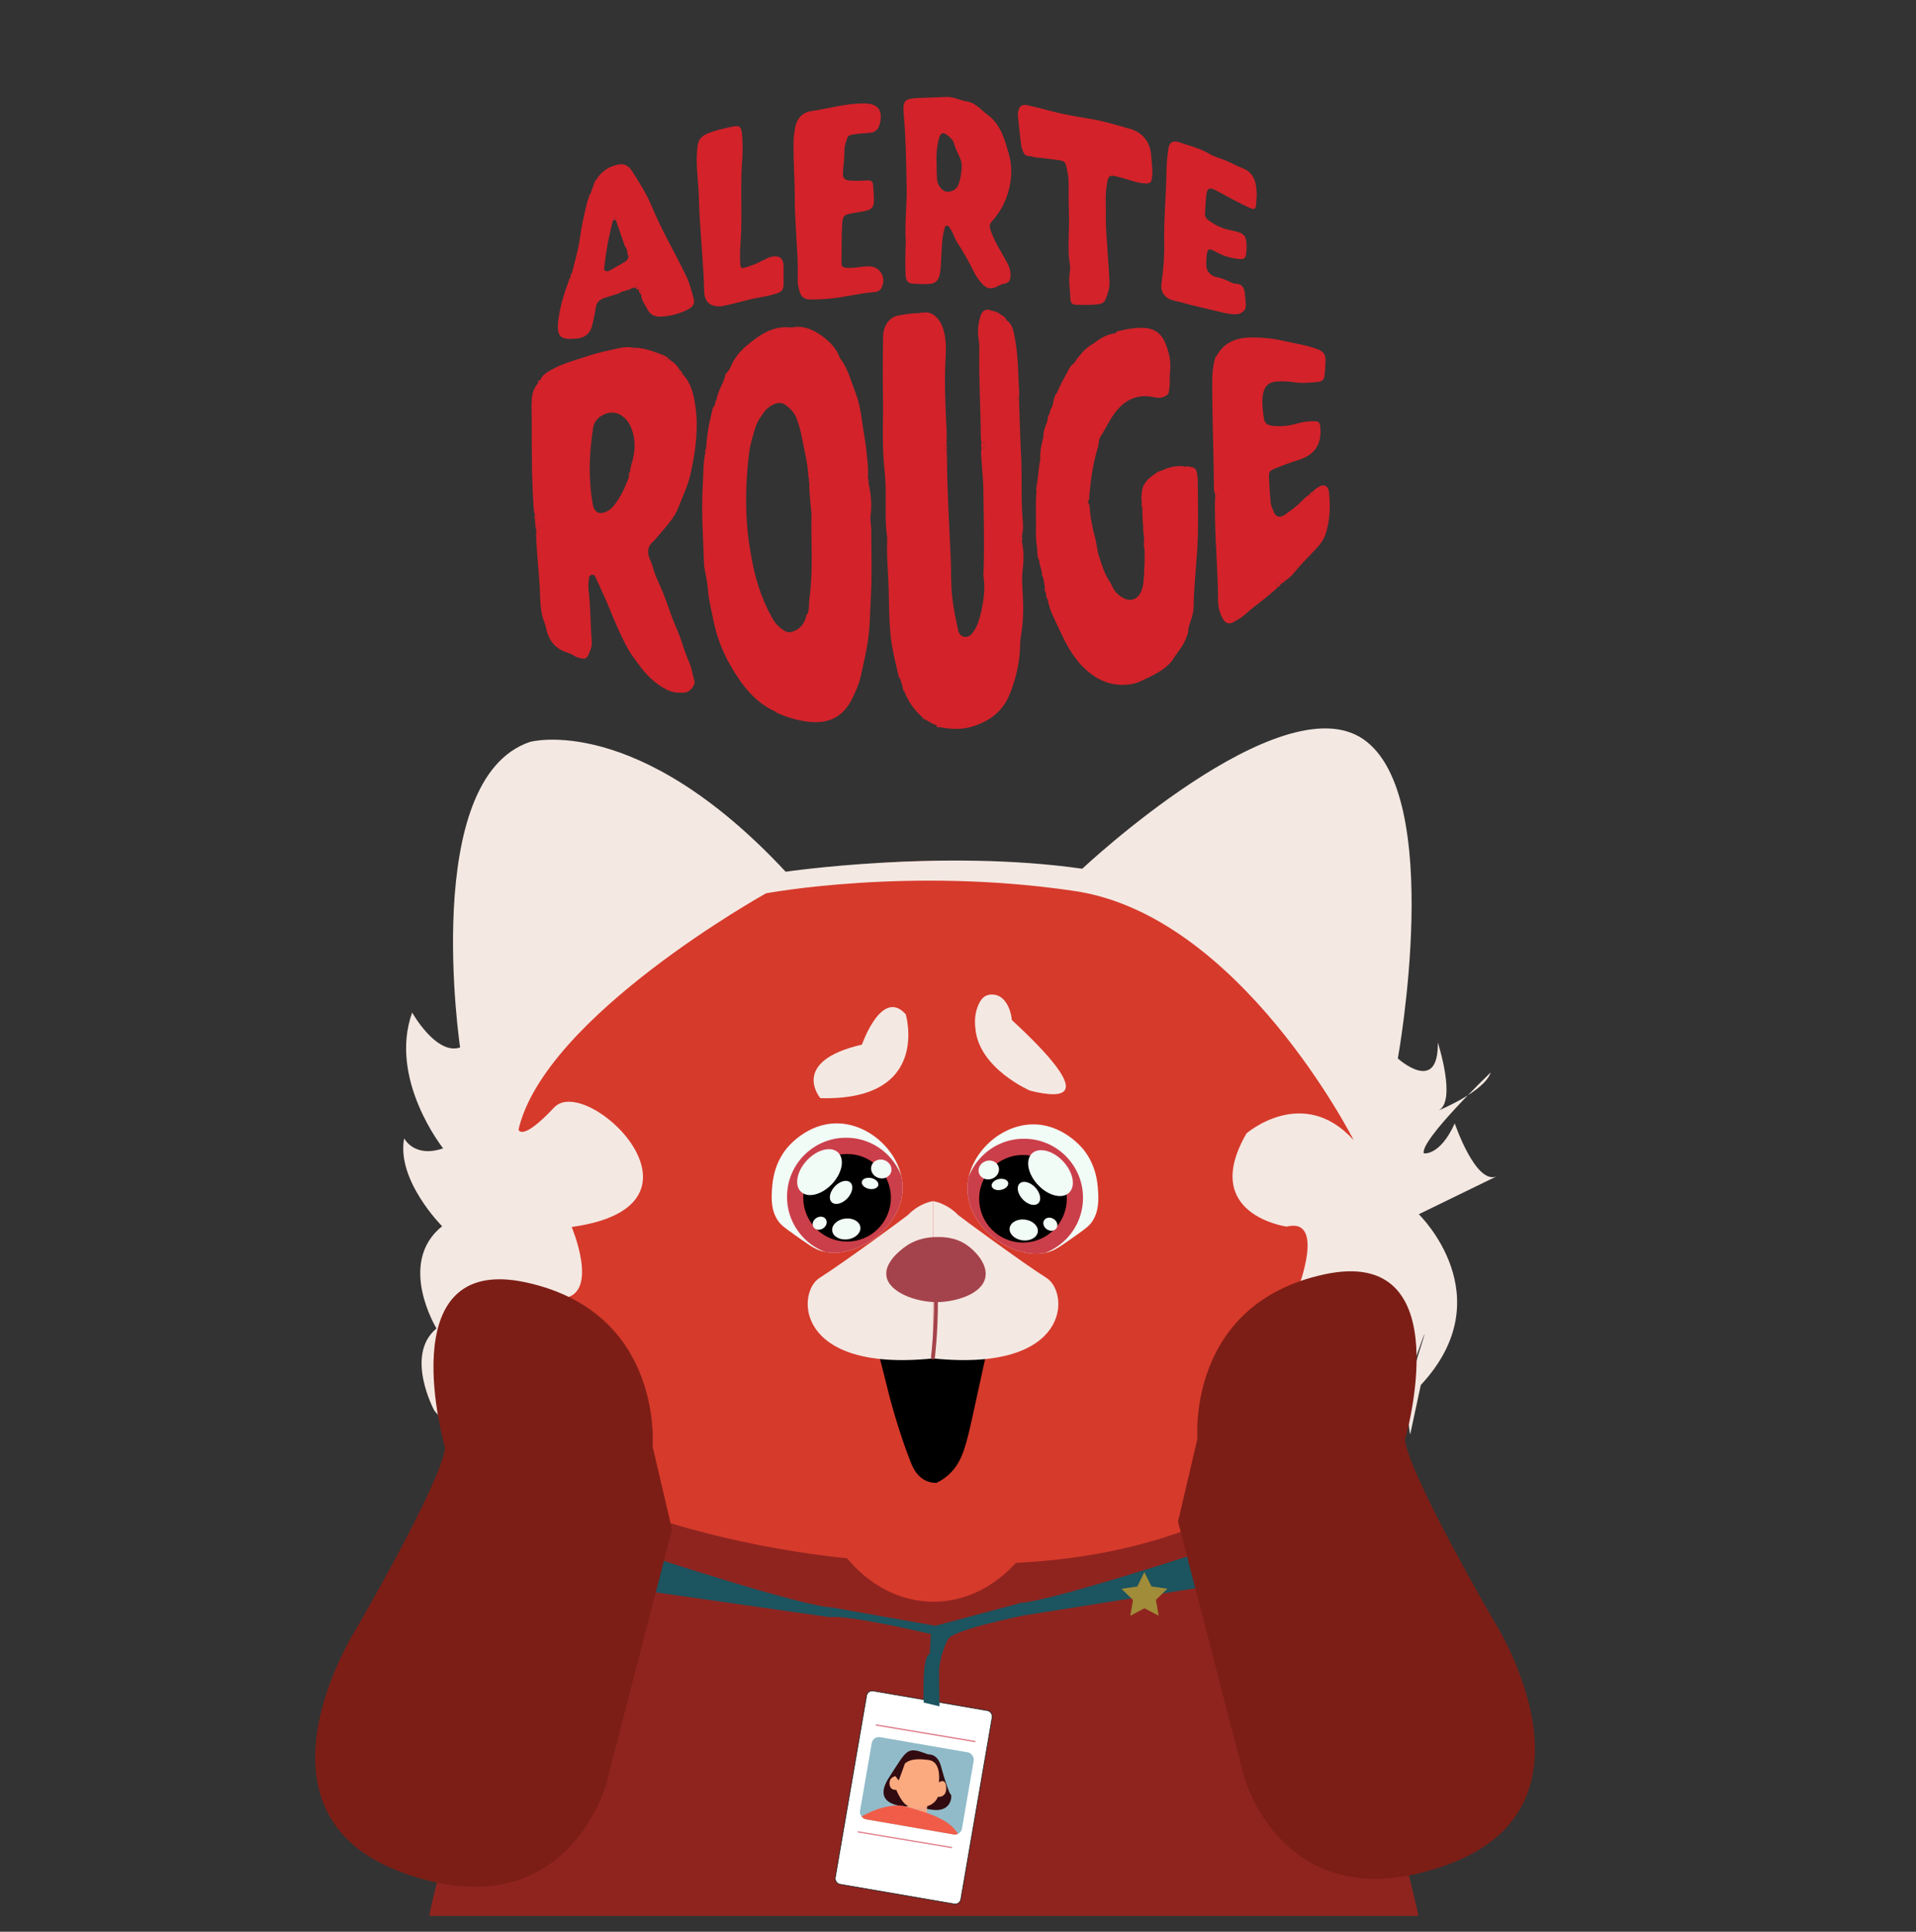 <?xml version="1.0" encoding="UTF-8"?>
<svg id="Calque_1" data-name="Calque 1" xmlns="http://www.w3.org/2000/svg" xmlns:xlink="http://www.w3.org/1999/xlink" viewBox="0 0 2000 2016.537">
  <rect x="0" y="0" width="2000" height="2016.537" fill="#333333" stroke="none"/>
  <defs>
    <style>
      .cls-1 {
        stroke-width: 1.29px;
      }

      .cls-1, .cls-2, .cls-3, .cls-4 {
        fill: none;
      }

      .cls-1, .cls-2, .cls-4 {
        stroke-linecap: round;
        stroke-linejoin: round;
      }

      .cls-1, .cls-4 {
        stroke: #e07d8b;
      }

      .cls-5 {
        fill: #f15c48;
      }

      .cls-6 {
        fill: #cb3f4a;
      }

      .cls-7 {
        fill: #1c545f;
      }

      .cls-8 {
        fill: #fff;
        stroke: #1d1d1b;
        stroke-miterlimit: 10;
        stroke-width: .706px;
      }

      .cls-9 {
        fill: #f2fcf6;
      }

      .cls-10 {
        clip-path: url(#clippath-2);
      }

      .cls-11 {
        fill: #d3222a;
      }

      .cls-12 {
        fill: #8f241f;
      }

      .cls-13 {
        fill: #320b10;
      }

      .cls-14 {
        fill: #a4434b;
      }

      .cls-15 {
        fill: #91bbc9;
      }

      .cls-16 {
        fill: #f4a784;
      }

      .cls-17 {
        clip-path: url(#clippath-1);
      }

      .cls-18 {
        fill: #7c1e16;
      }

      .cls-19 {
        fill: #f4e8e2;
      }

      .cls-2 {
        stroke: #a4434b;
        stroke-width: 4.083px;
      }

      .cls-20 {
        clip-path: url(#clippath);
      }

      .cls-21 {
        fill: #d63a2b;
      }

      .cls-22 {
        clip-path: url(#clippath-3);
      }

      .cls-4 {
        stroke-width: 1.361px;
      }

      .cls-23 {
        fill: #fbaa7f;
      }

      .cls-24 {
        fill: #a18c39;
      }
    </style>
    <clipPath id="clippath">
      <rect class="cls-3" width="2000" height="2000"/>
    </clipPath>
    <clipPath id="clippath-1">
      <path class="cls-3" d="m1146.125,1241.875c.623,9.039,1.568,22.768-6.776,34.27-2.942,4.056-7.301,7.19-15.897,13.291-13.465,9.557-20.198,14.336-26.321,16.679-20.554,7.866-45.955-2.433-61.243-15.115-3.948-3.275-25.638-21.269-26.061-49.125-.529-34.794,32.384-67.703,68.149-68.149,31.101-.388,51.133,23.936,53.034,26.322,13.124,16.463,14.587,34.16,15.115,41.828Z"/>
    </clipPath>
    <clipPath id="clippath-2">
      <path class="cls-3" d="m805.89,1240.833c-.623,9.039-1.568,22.768,6.776,34.27,2.942,4.056,7.301,7.19,15.897,13.291,13.465,9.557,20.198,14.336,26.321,16.679,20.554,7.866,45.955-2.433,61.243-15.115,3.948-3.275,25.638-21.269,26.061-49.125.529-34.794-32.384-67.703-68.149-68.149-31.101-.388-51.133,23.936-53.034,26.322-13.124,16.463-14.587,34.16-15.115,41.828Z"/>
    </clipPath>
    <clipPath id="clippath-3">
      <rect class="cls-3" x="903.04" y="1820.716" width="108.007" height="86.983" rx="7.527" ry="7.527" transform="translate(331.498 -135.766) rotate(9.806)"/>
    </clipPath>
  </defs>
  <g class="cls-20">
    <path class="cls-12" d="m584.511,1584.968s-143.857,388.83-137.602,431.57l1035.142-10.424s-89.65-412.806-172.002-415.933-725.537-5.212-725.537-5.212Z"/>
    <path class="cls-21" d="m1301.887,1491.191c18.591,14.851,37.182,29.702,55.772,44.553-13.884,9.434-34.371,22.438-60.319,35.617-127.209,64.612-246.511,62.773-337.213,60.319-144.454-3.908-265.956-38.7-355.596-74.681,2.653-30.649,5.307-61.297,7.96-91.946-9.2-7.887-17.924-16.073-26.13-24.545-54.2-55.936-86.026-124.133-86.026-197.72,0-189.99,212.119-344.004,473.785-344.004s473.792,154.013,473.792,344.004c0,97.642-56.031,185.785-146.024,248.403Z"/>
    <ellipse class="cls-21" cx="974.383" cy="1511.997" rx="129.262" ry="160.014"/>
    <path d="m917.309,1413.747h112.062c-1.624,7.463-6.265,28.778-13.552,61.893-7.052,32.051-10.82,48.334-22.673,60.916-5.72,6.072-11.524,9.464-15.637,11.401-3.539.05-9.534-.513-15.376-4.886-6.87-5.143-10.028-12.937-11.727-17.265-13.819-35.204-22.933-71.992-22.933-71.992-4.255-17.414-7.889-31.424-10.164-40.068Z"/>
    <path class="cls-19" d="m947.721,1268.327c-1.361,1.403-68.019,50.428-92.256,65.674s-25.8,98.901,118.447,84.047v-164.184s-13.682,1.564-26.191,14.464Z"/>
    <path class="cls-19" d="m1000.103,1268.327c1.361,1.403,68.019,50.428,92.256,65.674,24.237,15.246,25.8,98.901-118.447,84.047v-164.184s13.682,1.564,26.191,14.464Z"/>
    <rect class="cls-8" x="887.272" y="1773.925" width="133.018" height="204.839" rx="5.95" ry="5.95" transform="translate(332.16 -134.614) rotate(9.768)"/>
    <path class="cls-14" d="m1028.59,1333.219c-3.355,18.305-32.221,25.84-50.037,26.061-21.801.27-51.18-10.111-53.338-27.625-1.749-14.196,15.152-26.871,18.938-29.71,13.847-10.384,28.742-10.598,34.4-10.598,6.066-.001,18.82-.002,30.926,8.513,8.301,5.84,21.659,19.456,19.111,33.358Z"/>
    <path class="cls-2" d="m976.989,1354.068c.074,9.14-.078,18.708-.521,28.667-.535,12.019-1.443,23.446-2.606,34.227"/>
    <g class="cls-17">
      <path class="cls-9" d="m1146.125,1241.875c.623,9.039,1.568,22.768-6.776,34.27-2.942,4.056-7.301,7.19-15.897,13.291-13.465,9.557-20.198,14.336-26.321,16.679-20.554,7.866-45.955-2.433-61.243-15.115-3.948-3.275-25.638-21.269-26.061-49.125-.529-34.794,32.384-67.703,68.149-68.149,31.101-.388,51.133,23.936,53.034,26.322,13.124,16.463,14.587,34.16,15.115,41.828Z"/>
      <circle class="cls-6" cx="1068.854" cy="1250.345" r="61.634"/>
      <circle cx="1067.811" cy="1251.387" r="45.737"/>
      <g>
        <ellipse class="cls-9" cx="1096.567" cy="1224.6" rx="17.981" ry="28.198" transform="translate(-541.059 1082.172) rotate(-43.187)"/>
        <ellipse class="cls-9" cx="1074.062" cy="1245.771" rx="9.032" ry="14.164" transform="translate(-561.644 1072.505) rotate(-43.187)"/>
        <ellipse class="cls-9" cx="1096.394" cy="1277.935" rx="6.456" ry="7.673" transform="translate(-570.801 1513.859) rotate(-57.427)"/>
        <ellipse class="cls-9" cx="1068.613" cy="1283.956" rx="10.913" ry="14.818" transform="translate(-343.235 2176.796) rotate(-82.539)"/>
        <ellipse class="cls-9" cx="1032.107" cy="1221.332" rx="10.78" ry="9.756" transform="translate(-337.604 396.233) rotate(-18.736)"/>
        <ellipse class="cls-9" cx="1043.797" cy="1236.444" rx="8.768" ry="5.762" transform="translate(-229.124 237.455) rotate(-11.704)"/>
      </g>
    </g>
    <g class="cls-10">
      <path class="cls-9" d="m805.89,1240.833c-.623,9.039-1.568,22.768,6.776,34.27,2.942,4.056,7.301,7.19,15.897,13.291,13.465,9.557,20.198,14.336,26.321,16.679,20.554,7.866,45.955-2.433,61.243-15.115,3.948-3.275,25.638-21.269,26.061-49.125.529-34.794-32.384-67.703-68.149-68.149-31.101-.388-51.133,23.936-53.034,26.322-13.124,16.463-14.587,34.16-15.115,41.828Z"/>
      <circle class="cls-6" cx="883.161" cy="1249.302" r="61.634"/>
      <circle cx="884.203" cy="1250.345" r="45.737"/>
      <g>
        <ellipse class="cls-9" cx="855.448" cy="1223.557" rx="28.198" ry="17.981" transform="translate(-622.132 1009.917) rotate(-46.813)"/>
        <ellipse class="cls-9" cx="877.953" cy="1244.728" rx="14.164" ry="9.032" transform="translate(-630.465 1033.007) rotate(-46.813)"/>
        <ellipse class="cls-9" cx="855.621" cy="1276.892" rx="7.673" ry="6.456" transform="translate(-552.864 661.497) rotate(-32.573)"/>
        <ellipse class="cls-9" cx="883.401" cy="1282.914" rx="14.818" ry="10.913" transform="translate(-159.111 125.575) rotate(-7.461)"/>
        <ellipse class="cls-9" cx="919.907" cy="1220.29" rx="9.756" ry="10.78" transform="translate(-531.196 1699.491) rotate(-71.264)"/>
        <ellipse class="cls-9" cx="908.217" cy="1235.402" rx="5.762" ry="8.768" transform="translate(-485.74 1874.119) rotate(-78.296)"/>
      </g>
    </g>
    <path class="cls-19" d="m461.503,1280.054s-47.952-47.952-39.613-91.735c0,0,10.424,20.849,40.655,10.424,0,0-57.334-71.928-32.316-141.772,0,0,25.019,44.825,50.037,36.485,0,0-41.698-280.416,72.971-318.986,0,0,111.541-31.273,266.864,135.517,0,0,163.663-23.976,309.604-3.127,0,0,206.403-193.894,292.925-135.517,86.522,58.377,36.485,333.58,36.485,333.58,0,0,42.74,38.57,41.698-16.679,0,0,19.806,60.461,1.042,70.886,0,0,47.952-19.806,54.207-39.613,0,0-74.013,70.886-69.843,84.438,0,0,16.679,3.127,32.316-31.273,0,0,21.891,64.631,43.782,55.249l-81.31,39.613s88.607,85.48,2.085,178.257l-11.076,51.601s-7.818-32.055,8.209-82.483c16.027-50.428-1.564.391-1.564.391l-124.311-68.41s30.1-76.619-11.337-66.455c0,0-91.083-12.509-41.828-97.338,0,0,59.028-51.21,111.802,7.036,0,0-118.447-234.158-290.84-259.958-172.393-25.8-322.504,2.345-322.504,2.345,0,0-231.03,128.22-258.394,246.667,0,0,3.127,13.291,37.137-23.064,34.01-36.355,179.43,102.42,18.373,124.702,0,0,28.928,68.41-7.818,74.274l-99.683,160.275-35.964-43.001s-31.273-57.855,2.345-85.61c0,0-41.828-68.41,5.864-106.72Z"/>
    <path class="cls-19" d="m945.455,1058.797s26.973,90.692-89.129,87.565c0,0-32.837-38.31,43.392-55.901,0,0,20.718-59.81,45.737-31.664Z"/>
    <path class="cls-19" d="m1056.214,1064.791c42.681,39.438,61.122,63.819,55.329,73.147-3.46,5.57-15.561,5.772-36.304.606,0,0-53.555-23.064-57.074-64.892-.778-6.146-1.018-15.837,3.388-25.279,2.732-5.854,5.444-7.743,7.036-8.6,4.947-2.663,10.164-1.331,11.293-1.042,8.478,2.165,14.975,12.61,16.332,26.061Z"/>
    <g>
      <path class="cls-7" d="m1069.375,1686.215s-70.756,14.073-79.356,24.237c0,0-9.773,16.418-9.773,36.746l.391,34.01-16.418-3.909s-2.345-48.864,6.255-50.819l1.173-20.718s-86.001-20.328-105.547-17.591l2.345-10.164,107.892,19.155,89.129-23.846,3.909,12.9Z"/>
      <path class="cls-7" d="m866.099,1688.169l-208.097-29.709,16.679-34.922s163.402,53.686,193.763,54.467"/>
      <path class="cls-7" d="m1069.375,1686.215c68.367-10.815,136.733-21.631,205.1-32.446l-16.679-34.922s-163.402,53.686-193.763,54.467c1.781,4.3,3.562,8.6,5.343,12.9Z"/>
    </g>
    <path class="cls-18" d="m1466.553,1503.136s59.419-204.057-84.438-172.784c-143.857,31.273-132.129,171.221-132.129,171.221l-20.328,86.783,68.801,265.822s41.437,154.802,212.657,92.256c171.221-62.546,48.473-254.094,48.473-254.094,0,0-88.347-151.675-93.038-189.203Z"/>
    <path class="cls-18" d="m464.63,1511.476s-59.419-204.057,84.438-172.784,132.129,171.221,132.129,171.221l20.328,86.783-68.801,265.822s-41.437,154.802-212.657,92.256c-171.221-62.546-48.473-254.094-48.473-254.094,0,0,88.347-151.675,93.038-189.203Z"/>
    <g class="cls-22">
      <rect class="cls-15" x="903.04" y="1820.716" width="108.007" height="86.983" rx="7.527" ry="7.527" transform="translate(331.498 -135.766) rotate(9.806)"/>
      <path class="cls-13" d="m946.411,1885.624c-.347.087-38.136.434-18.503-29.97,19.633-30.404,18.59-32.75,40.916-24.237,0,0,9.816-1.303,13.378,12.249s8.861,29.275,10.251,29.536,1.737,19.198-19.98,15.897-26.061-3.475-26.061-3.475Z"/>
      <polygon class="cls-16" points="947.279 1885.06 946.324 1888.752 967.39 1894.659 967.824 1884.061 947.279 1885.06"/>
      <path class="cls-5" d="m898.241,1896.874s26.973-16.94,48.473-10.685c21.5,6.255,43.001,12.118,52.773,27.364l.391,3.258-103.332-16.288,1.694-3.649Z"/>
      <path class="cls-23" d="m944.543,1841.017s-6.124,17.461-6.515,17.461-3.127-4.3-3.127-4.3c0,0-6.776.652-6.385,7.949s7.036,6.255,7.036,6.255c0,0,6.255,15.506,13.03,17.07,6.776,1.564,24.628,4.039,30.491-9.773,0,0,8.991,1.26,8.6-9.599s-7.645-5.473-7.645-5.473c0,0,3.127-21.283-10.338-23.281s-20.675-.434-25.149,3.692Z"/>
    </g>
    <line class="cls-4" x1="914.703" y1="1800.753" x2="1017.644" y2="1817.953"/>
    <line class="cls-1" x1="895.751" y1="1912.305" x2="993.338" y2="1928.61"/>
    <polygon class="cls-24" points="1209.453 1686.605 1194.633 1678.866 1179.856 1686.687 1182.636 1670.201 1170.632 1658.564 1187.171 1656.114 1194.528 1641.101 1201.969 1656.073 1218.521 1658.432 1206.581 1670.135 1209.453 1686.605"/>
    <g>
      <path class="cls-11" d="m909.439,553.297c0-5.161-1.32-10.276-.66-15.46,1.532-11.643.141-23.073-2.263-34.456-1.367-1.178-1.32-2.569-.566-4.054.071-.943.118-1.862.165-2.804.306-8.414-.801-16.757-1.626-25.123-1.108-10.865-3.347-21.635-4.737-32.406-1.367-10.558-3.488-20.881-7.282-30.497-4.549-11.572-7.518-24.063-15.366-34.244-.872-1.131-1.249-2.663-1.862-4.007-4.124-9.074-11.619-15.814-19.255-20.952-7.919-5.326-17.581-9.663-28.234-7.612-1.438.283-2.97.071-4.431-.024-17.77-1.155-31.157,8.461-43.624,18.901-7.259,6.057-13.551,13.646-17.157,22.884-.872,2.215-2.687,4.077-4.077,6.128-.401.448-.778.896-1.178,1.367-1.815,9.286-8.249,16.992-9.262,26.561-.353.518-.731,1.037-1.084,1.555-.118,2.121-.966,4.007-1.862,5.892-.377.495-.754.99-1.131,1.508-.613,2.616-1.155,5.279-1.815,7.895-2.805,11.124-4.454,22.436-5.091,33.891.613,1.508.683,2.922-.707,4.077-2.545,11.383-2.027,23.049-2.734,34.574-1.673,27.574.471,55.125,1.343,82.676.047,1.956.542,3.912.872,5.845,1.037,6.316,2.616,12.585,3.04,18.925.731,11.1,3.606,21.777,5.704,32.547,3.299,17.039,9.451,33.207,18.194,48.29,11.666,20.08,25.265,38.321,47.466,48.031.518.401,1.037.801,1.555,1.202,9.192,4.313,18.854,7.047,28.894,8.602,22.012,3.37,38.463-2.805,48.833-23.591,4.006-8.06,7.518-16.403,9.427-25.288,2.286-10.464,4.666-20.928,6.458-31.487,2.757-16.026,2.687-32.335,3.606-48.503,1.367-23.544.424-47.23.448-70.845Zm-64.458,70.916c-.778,5.586.024,11.36-2.074,16.78-.377.518-.754,1.013-1.131,1.508-1.98,8.532-6.646,14.612-15.366,17.157-2.498.731-4.407.495-6.835-.825-5.868-3.229-10.134-7.707-13.363-13.434-11.619-20.598-18.406-42.799-22.272-65.966-1.296-7.73-2.592-15.484-3.394-23.261-2.734-27.315-2.05-54.583,1.202-81.851,1.155-9.875,3.959-19.231,6.929-28.517,2.239-7.023,6.882-13.009,11.454-18.831.141-1.461-.919-3.394,1.273-4.101,1.108-.354,1.414.872,1.862,1.626,1.508-.825,2.97-1.72,4.525-2.451,4.619-2.215,9.074-1.838,13.127,1.343,4.525,3.512,8.39,7.73,10.441,13.08,2.05,5.374,3.865,10.935,4.926,16.568,2.805,14.824,6.835,29.46,7.565,44.637.047.966.448,1.909.707,2.852,1.367.825,1.532,1.768.189,2.805-.189,9.38,1.06,18.666,1.791,27.975.118,1.485.566,2.946.519,4.407-.731,29.483,2.003,59.061-2.074,88.497Z"/>
      <path class="cls-11" d="m1067.296,614.832c1.06,16.238,1.32,32.382-1.532,48.526-1.226,7-.778,14.188-1.579,21.305-1.579,14.094-5.044,27.457-10.488,40.631-7.212,17.417-20.221,27.056-37.379,32.712-11.784,3.865-23.591,3.441-35.517,1.013-.354-2.239-1.885-2.545-3.771-2.286-4.737-.966-8.202-4.431-12.538-6.222-.424-.471-.872-.919-1.32-1.39-8.72-7.801-15.413-17.016-19.467-28.046-.377-.518-.754-1.037-1.108-1.532-.495-4.124-1.98-7.942-3.347-11.807-.377-.495-.754-1.014-1.131-1.532-3.087-13.386-6.576-26.608-8.178-40.395-2.522-21.588-1.626-43.247-2.899-64.859-.731-12.279-1.508-24.534-.966-36.837.872-.118,2.003-.212,2.145-1.178.283-1.556-1.131-1.579-2.192-1.791-2.64-18.336-.99-36.837-1.697-55.267-.212-5.656-.566-11.289-1.178-16.898-2.734-25.029-1.013-50.152-1.461-75.252-.377-20.645-.165-41.314.071-61.96.118-11.666,6.575-20.905,16.238-22.436,6.953-1.108,13.952-2.71,21.093-2.31,1.32-.141,3.04,2.663,3.912-.542,9.498-2.38,17.77,5.868,21.022,15.319,3.606,10.488,3.606,20.928,2.993,31.722-1.391,24.84-.236,49.657,1.013,74.498.283,5.633.047,11.289.024,16.945-1.178.212-2.404.401-2.569,1.909-.212,1.909,1.131,2.31,2.64,2.522.118,3.7.354,7.377.377,11.053.236,34.48,2.498,68.865,3.912,103.274.542,13.033.071,26.066,1.461,39.075,1.273,11.996,3.747,23.709,6.34,35.422.66,3.04,2.545,5.892,6.104,6.481,3.37.566,6.057-.448,8.367-3.347,4.714-5.892,7.117-12.915,8.814-19.891,3.158-12.844,5.067-25.972,3.182-39.311-.283-2.168-.024-4.431.047-6.646.848-28.541.118-57.081-.306-85.622-.165-10.299-1.343-20.598-2.027-30.921-.236-3.677-.636-7.353.165-11.03,1.673-.354,3.252-1.061,3.182-3.04-.047-1.933-1.626-2.592-3.347-2.899-.212-2.192-.613-4.384-.613-6.575-.189-30.685-2.168-61.347-1.555-92.056.071-3.677-.33-7.306-.896-10.959-1.178-7.895-.071-15.696,2.404-23.238,1.367-4.266,5.138-6.882,9.05-5.586,4.007,1.32,8.602,1.65,11.855,4.902.471,5.774.566,5.868,6.481,6.033,6.269,4.643,7.023,12.067,8.272,18.666,3.653,19.302,3.347,39.005,4.525,58.542.071.966-.142,1.956-.236,2.922-.895.118-2.003.212-2.168,1.178-.283,1.556,1.131,1.579,2.192,1.791.684,19.137,1.108,38.298,2.121,57.435,1.249,23.309-.33,46.688,1.862,69.973.472,4.902.047,9.804-1.014,14.659-1.555.188-2.663.825-2.781,2.592-.118,2.003.754,3.135,2.781,3.323,2.098,9.474,2.051,19.043.849,28.611-.849,6.858-.684,13.74-.236,20.622Z"/>
      <path class="cls-11" d="m719.907,692.653c-3.111-7.259-5.774-14.636-8.155-22.154-3.417-10.723-8.626-20.763-12.208-31.439-2.357-6.953-4.879-13.905-7.612-20.716-3.323-8.367-7.754-16.285-10.111-25.076-.778-2.97-1.862-5.916-3.111-8.744-3.064-6.953-3.488-13.363,2.805-18.925,1.65-1.461,3.111-3.158,4.501-4.879,8.107-9.922,17.534-19.066,22.201-31.204,4.478-11.666,10.063-22.814,12.75-35.352,5.208-24.181,8.602-48.361,4.525-72.872-1.815-10.888-4.501-21.942-12.727-30.426-3.229.094-3.276-2.145-3.205-4.431-2.357-4.407-5.68-7.895-9.969-10.417q-7.118-.094-9.239-6.057c-8.649-3.417-17.393-6.411-26.797-6.976-.094.896-.212,2.027-1.178,2.145-1.579.236-1.579-1.178-1.768-2.239-4.431-.825-8.862-.636-13.174.306-11.501,2.498-23.073,4.831-34.244,8.579-12.42,4.172-25.265,7.353-36.837,13.834-4.879,2.734-10.087,5.161-12.208,11.006.142,1.862-.613,3.064-2.569,3.323-3.983,4.761-6.01,10.158-6.481,16.474-.589,8.155-.024,16.262-.024,24.393-.094,30.049,0,60.145,2.05,90.17.165,2.168.801,4.336,1.202,6.505,2.074,1.815,1.956,3.747.33,5.774-.33,1.556-.236,3.087.33,4.572,2.003.354,3.464,1.343,3.582,3.535.094,1.815-1.249,2.215-2.71,2.404-.071,1.697-.236,3.417-.189,5.138.518,17.747,2.616,35.375,3.7,53.051.707,11.36.118,22.979,3.629,34.173.943,2.97,2.286,5.868,2.899,8.956,2.616,13.222,9.663,22.484,23.049,26.42,2.757.801,5.256,2.522,7.848,3.865,1.956,1.014,4.101,1.391,6.222,1.956,3.653,1.013,6.104-.848,7.141-3.488,1.72-4.407,4.007-8.626,3.582-13.881-1.438-18.406-1.249-36.931-3.441-55.314-.424-3.488.094-6.882.424-10.299.212-2.121.754-3.936,3.111-4.313,2.475-.401,3.37,1.367,4.195,3.276,4.902,11.077,10.205,22.012,14.73,33.231,5.727,14.188,11.76,28.164,19.16,41.55,3.135,5.633,7.212,10.464,10.888,15.625,7.824,10.983,16.992,20.009,29.224,26.255,6.411,3.276,12.68,3.512,19.208,2.922,5.114-.471,10.983-7.942,9.569-12.444-1.862-5.892-2.475-12.137-4.902-17.794Zm-60.923-207.562c-.849,2.64-1.037,5.232-1.391,7.872-.401.518-.778,1.037-1.178,1.579.66,3.064-.754,5.751-1.815,8.39-3.629,9.144-8.084,17.911-14.423,25.595-1.909,2.31-4.242,4.124-6.929,5.444-7.188,3.582-12.727,1.037-14.329-6.882-1.603-7.966-2.428-16.073-2.923-24.181-1.178-18.996.259-37.85,3.182-56.61,1.885-12.114,17.746-19.514,28.376-13.269,5.491,3.205,9.168,8.037,11.478,13.999,4.973,12.727,4.03,25.453-.047,38.062Z"/>
      <path class="cls-11" d="m1249.593,575.592c-1.273,19.467-3.394,38.91-3.677,58.448-.118,7.047-3.04,13.457-4.902,20.056-.707,2.616-.613,5.232-1.367,7.801-2.145,7.353-6.081,13.622-10.629,19.585-3.088,4.077-5.35,8.744-9.192,12.302-6.363,5.939-13.881,10.134-21.659,13.764-5.138,2.427-10.228,5.326-15.908,6.363-15.248,2.828-29.153-.236-41.88-9.309-15.107-10.794-24.44-25.807-32.123-42.163-2.875-6.128-5.774-12.279-8.65-18.406-2.71-5.68-4.737-11.595-5.962-17.77-.354-2.003-2.286-3.606-1.508-5.916-.636-2.428-2.38-4.643-1.438-7.4-.519-2.946-1.014-5.916-1.532-8.885-.306-2.003-2.262-3.629-1.461-5.915-.966-4.431-2.64-8.72-2.946-13.316-2.993-4.549-1.414-9.851-2.404-14.73-1.272-7.259-1.037-14.588-.966-21.894.094-11.972-.518-23.945.542-35.894-.424-1.603-.33-3.158.26-4.714-.283-1.485,0-2.852.778-4.148-.306-1.532-.165-3.017.424-4.454.73-6.434.99-12.915,2.569-19.231-.66-8.131,1.131-15.932,3.229-23.686-.613-6.434,2.71-11.902,4.431-17.746-.566-2.663,1.226-4.643,2.003-6.905.872-2.121.636-4.666,2.475-6.41,1.886-5.138,1.438-11.077,5.515-15.413,2.781-7.612,7-14.494,10.77-21.588,1.697-3.582,3.677-6.929,7.094-9.168,1.838-2.616,3.158-5.633,5.774-7.66,2.31-3.959,8.484-9.38,14.966-13.151,6.646-5.091,13.693-9.309,22.295-10.205.849-2.027,2.805-2.098,4.549-2.569,7.4-1.862,14.848-3.064,22.531-3.087,11.878,0,20.269,4.69,24.888,16.168,3.794,9.427,6.081,18.901,4.879,29.106-.754,6.552.283,13.245-1.037,19.797-.024,2.805-1.061,4.949-3.771,6.08-4.808,3.205-10.063,1.508-14.942.754-14.4-2.239-25.972,3.064-35.021,13.41-7.471,8.532-11.973,19.231-18.077,28.8-1.956,3.087-1.32,7.07-2.404,10.511-5.138,16.332-7.4,33.136-8.979,50.082-.212,2.286.636,5.091-2.074,6.67-.094.424-.071.848.071,1.249,2.475,1.273,2.168,3.724,2.333,5.845.802,10.323,2.852,20.41,5.609,30.426,1.721,6.198,1.932,12.821,3.96,19.019,3.017,9.309,5.703,18.76,11.313,27.032,1.225,1.768,2.097,3.818,3.04,5.774,2.522,5.35,6.788,9.144,11.831,11.713,8.908,4.572,17.11-.872,19.561-11.949,1.791-8.249,1.296-16.592,2.003-24.864v-13.339c-.99-3.912-.966-7.848-.448-11.831-.165-4.454-1.508-8.814-.99-13.316-.801-6.363-.919-12.75-.848-19.161-1.084-1.909-.99-3.936-.566-6.01-.613-2.946-.66-5.892-.118-8.862.236-10.016,6.599-15.885,14.259-20.881,2.027-1.956,4.643-2.734,7.306-3.37,1.532-.707,3.064-1.391,4.596-2.098,6.293-2.05,12.68-3.064,19.279-1.838,2.003-.401,3.983-.306,5.916.424,3.818.283,5.632,2.592,6.198,6.128.33,2.192.849,4.384.872,6.575.165,25.123,1.037,50.27-.636,75.37Z"/>
      <path class="cls-11" d="m1383.529,557.94c-1.532,4.643-4.289,8.885-7.848,12.821-8.202,9.05-17.157,17.464-24.77,27.079-3.936,4.996-9.427,8.319-14.259,12.35-1.108-1.579-2.569-2.263-3.912-.589-1.037,1.273-.307,2.569,1.037,3.417-8.037,7.589-16.733,14.423-25.548,21.07-5.774,4.336-10.511,10.016-17.157,13.245-1.484.731-2.757,1.909-4.266,2.569-4.101,1.791-7.612.636-9.993-3.323-3.794-6.269-5.35-13.316-5.373-20.457-.094-28.352-2.758-56.61-3.135-84.962-.094-7.66-.354-15.295.189-22.931.895-.094,2.05-.236,2.144-1.226.189-1.579-1.249-1.532-2.333-1.72-1.32-2.781-1.131-5.751-1.155-8.673-.33-36.837-1.909-73.626-1.744-110.439.047-7.919.896-15.508,3.276-23.002.401-.471.778-.943,1.178-1.414,8.061-15.107,21.847-19.632,37.638-19.514,10.818.094,21.753,1.084,32.288,3.582,11.619,2.757,23.521,4.242,34.809,8.461,6.646,2.475,9.262,5.279,9.097,12.373-.118,5.161-.613,10.323-1.084,15.46-.377,3.959-2.522,6.175-6.646,6.576-8.602.825-17.204,1.626-25.83.259-5.868-.943-11.807-1.084-17.723-.66-8.202.613-12.562,4.926-14.023,13.104-1.461,8.155-.33,16.238.731,24.251.848,6.505,3.464,8.272,10.346,8.956,7.966.754,15.791-.024,23.427-2.239,6.458-1.862,12.962-2.828,19.703-2.663,3.63.071,5.09,1.485,5.491,5.232,2.027,18.524-5.326,29.978-23.309,35.47-7.683,2.333-15.201,5.114-22.601,8.178-7.542,3.111-7.848,3.465-7.495,11.454.377,8.343.872,16.686,1.697,25.005.306,2.805,1.791,5.491,2.781,8.249,2.192,6.222,6.528,7.872,12.019,4.007,6.057-4.219,12.114-8.532,17.275-13.881,2.38-2.475,4.761-4.949,7.848-6.623,2.474.047,4.525-.424,4.124-3.653,1.838-2.38,4.407-3.865,6.952-5.326,4.077-2.357,7.683-1.084,9.333,3.205.259.66.377,1.414.471,2.145,1.744,15.178,1.178,30.237-3.653,44.779Z"/>
      <path class="cls-11" d="m1034.23,241.07c-1.579-4.407-1.626-6.929,1.391-10.252,8.555-9.474,14.376-20.598,17.511-32.877,3.087-12.114,3.441-24.793.071-36.624-4.36-15.319-8.296-31.18-22.601-41.715-6.905-5.091-12.185-12.302-21.447-13.74-7.259-1.131-13.929-4.996-21.541-4.643-9.851.424-19.726.66-29.578,1.108-13.834.66-15.932,2.946-14.706,16.592,2.263,25.312,2.545,50.694,3.087,76.077.424,19.208-2.262,38.392-.943,56.963-.495,12.514-.684,24.346-.118,36.177.236,4.549,2.475,7.565,6.858,7.895,6.128.471,12.35.754,18.477.353,5.939-.401,9.286-4.384,10.37-10.346,1.131-6.08,1.084-12.255,1.508-18.383.707-9.734.518-19.585,3.347-29.083.33-1.131.212-2.569,1.791-2.828s2.805.118,3.535,1.838c.66,1.556,1.862,2.875,2.616,4.407,1.838,3.7,3.111,7.73,5.35,11.148,6.434,9.828,12.137,20.033,17.322,30.544,2.286,4.643,5.256,8.862,8.767,12.656,4.643,5.043,8.979,5.939,15.178,2.969,2.592-1.225,4.879-2.71,7.919-3.182,4.572-.731,6.34-3.535,6.458-8.202.118-4.266-.778-8.155-2.757-12.043-5.939-11.595-13.434-22.342-17.864-34.81Zm-31.746-54.866c-.118.943-.707,1.791-.896,2.734-1.485,7.447-5.939,11.336-12.868,11.171-4.478-.094-9.686-5.774-10.441-11.713-.448-3.677-.424-7.377-.566-11.077-.071-1.721-.024-3.441-.024-5.161-.542-9.168.047-18.242,2.31-27.15,1.721-6.74,4.572-7.612,9.781-3.182,2.451,2.097,5.114,4.36,5.892,7.447,1.39,5.468,4.124,10.417,6.34,15.39,3.347,7.542,1.39,14.376.471,21.541Z"/>
      <path class="cls-11" d="m920.257,300.343c-1.673,3.394-5.067,4.337-7.872,4.572-16.45,1.296-32.429,5.798-48.88,7.047-5.892.448-11.831.731-17.723.66-6.269-.071-9.451-2.545-11.195-8.461-1.273-4.266-2.074-8.626-1.932-13.104.613-18.501-1.155-36.931-2.074-55.361-.495-10.346-1.155-20.645-.919-30.638-.212-18.336-1.438-36.271-1.414-54.253,0-5.986.707-11.878,1.72-17.558,1.65-9.074,7.353-15.955,17.039-17.322,18.736-2.592,36.978-8.437,56.162-7.919,12.774.354,18.076,6.599,15.649,19.255-1.178,6.151-3.465,10.676-10.771,11.43-4.667.495-9.357.448-13.952,1.178-9.356,1.508-8.673.683-11.478,9.686-.636,2.074-1.084,4.313-1.108,6.505-.141,7.4-.707,14.73-1.461,22.107-.848,8.154.919,10.111,9.309,10.464,5.421.236,10.865,0,16.285-.283,3.677-.212,5.538,1.108,5.727,4.879.236,5.161.896,10.323.919,15.484.047,7.4-2.239,10.087-9.545,11.619-4.525.966-9.144,1.461-13.693,2.357-8.225,1.603-9.357,2.663-9.922,10.959-.471,7.377-.471,14.777-.613,22.154-.094,6.175.094,12.326-.188,18.477-.165,3.559,1.603,4.926,4.643,5.256,3.7.377,7.377.118,11.077-.354,4.384-.566,8.838-1.226,13.245-1.131,11.595.212,18.147,11.807,12.962,22.295Z"/>
      <path class="cls-11" d="m724.149,312.01c-2.168-7.872-4.101-15.979-7.612-23.285-11.925-24.935-26.16-48.715-36.695-74.404-4.996-12.185-12.397-23.285-19.278-34.55-5.02-8.178-10.181-9.875-19.42-6.905-8.367,2.663-14.706,7.801-19.066,15.39-.401.471-.801.943-1.202,1.414-1.579,4.431-3.182,8.862-4.761,13.292-.401.495-.778,1.014-1.155,1.508-.259,2.428-1.556,4.502-2.121,6.858-3.017,12.656-5.916,25.265-7.66,38.251-1.673,12.232-5.491,24.157-8.343,36.224-.354.519-.731,1.013-1.084,1.532-.141.966-.259,1.956-.401,2.922-.377.518-.754,1.013-1.131,1.532-5.02,13.387-9.333,27.08-11.265,41.173-2.616,19.019,2.192,22.154,19.161,20.433,7.636-.754,13.646-4.289,15.979-13.528,1.556-6.128,2.805-12.302,3.724-18.501.778-5.303,3.535-8.414,8.319-10.04,5.185-1.744,10.441-3.323,15.673-4.973.495-.401.99-.801,1.485-1.202,3.464-1.084,6.905-2.168,10.37-3.229.495-.401.99-.801,1.485-1.202,1.555-.165,3.087-.33,4.619-.495,2.498-1.626,2.498.33,2.781,1.933h.024c3.959.566,2.64,3.653,2.899,5.986.118,5.656,3.889,9.757,6.175,14.471,2.71,5.586,7.518,8.178,13.669,7.942,10.299-.401,20.08-3.017,29.2-7.73,4.761-2.475,6.882-6.246,5.633-10.818Zm-72-38.628c-4.831,2.923-9.781,5.656-14.659,8.485-1.768,1.037-3.818,1.862-5.586.896-2.121-1.155-1.084-3.512-.895-5.35,1.626-16.12,4.761-31.958,8.885-47.607.189-1.108.071-2.616,1.744-2.357.99.141,1.061,1.343,1.155,2.286,3.087,8.862,6.175,17.746,9.286,26.608.353.495.731.966,1.108,1.461.99,2.38,1.838,4.808,1.885,7.424.354.542.684,1.061,1.037,1.603-.071,2.946-1.579,5.114-3.959,6.552Z"/>
      <path class="cls-11" d="m1202.316,186.582c-.684,3.7-2.027,4.973-5.68,4.949-6.434-.024-12.373-1.885-18.383-3.771-4.643-1.485-9.356-2.828-14.117-3.865-5.68-1.226-7.33.212-8.343,6.081-1.084,6.316-1.791,12.632-1.579,19.09.235,6.387.047,12.797.047,19.208.472,22.13,3.04,44.142,3.865,66.249.259,6.693-1.815,12.585-4.337,18.454-1.296,3.017-4.054,4.101-7.141,4.572-7.848,1.178-15.767.66-23.662.613-3.582-.023-5.586-2.097-5.68-6.175-.235-9.569-2.215-19.09-.495-28.729.919-5.185-.801-10.205-1.108-15.319-.872-15.036.636-30.049.118-45.085-.377-10.323-.424-20.692-.33-31.039.094-6.67-1.155-13.08-2.781-19.491-.872-3.464-3.512-4.572-6.552-4.973-7.73-1.061-15.46-2.215-23.238-2.781-3.465-.259-6.552-1.673-10.04-1.862-3.111-.189-4.643-3.441-5.657-6.151-.942-2.498-1.367-5.256-1.673-7.919-1.06-8.814-1.98-17.629-2.852-26.443-.189-1.697-.259-3.465.024-5.138,1.155-6.528,3.818-8.508,10.299-7.118,7.448,1.603,14.848,3.582,22.225,5.538,14.494,3.865,29.271,6.411,44.025,8.814,11.407,1.885,22.319,5.185,33.372,8.202.919.259,1.791.754,2.734.943,16.356,3.205,25.594,13.787,26.419,30.332.377,7.589,1.956,15.107.518,22.814Z"/>
      <path class="cls-11" d="m1311.883,203.197c-.306,4.549-.424,7.518-.707,10.441-.424,4.313-1.673,5.421-5.703,3.7-6.576-2.781-12.892-6.151-19.255-9.427-5.915-3.064-11.643-6.458-17.605-9.427-6.198-3.087-8.555-1.885-9.404,4.973-.754,6.363-.848,12.774-1.39,19.161-.283,3.37,1.202,5.609,3.794,7.447,6.576,4.714,13.622,8.367,21.612,9.993,1.932.401,3.865.825,5.774,1.273,9.922,2.38,12.043,5.044,12.208,15.366.047,2.215-.071,4.431-.236,6.646-.495,6.033-1.932,7.636-7.73,7.047-7.235-.754-14.188-2.475-20.905-5.845-10.158-5.138-12.255-8.225-13.127,7-.283,4.996-.519,9.922,3.512,13.811,1.909,1.838,3.747,3.229,6.717,3.771,4.714.872,9.333,2.616,13.717,4.784,2.121,1.061,4.501,2.192,6.787,2.239,6.576.165,8.744,4.219,9.404,9.734.542,4.407.967,8.838,1.061,13.245.118,5.114-4.737,9.027-11.053,8.956-5.68-.024-11.171-1.343-16.686-2.71-13.905-3.417-27.951-6.363-41.715-10.252-3.842-1.084-8.155-1.579-11.501-3.582-5.727-3.441-8.037-9.097-7.047-15.885,1.956-13.669,3.134-27.48,2.852-41.244-.495-26.16,2.145-52.203,2.475-78.316.094-6.905.895-13.764,1.838-20.598.919-6.623,4.478-9.262,10.77-7.141,10.959,3.7,22.295,6.387,32.453,12.467,4.855,2.922,10.7,4.36,16.073,6.528,6.552,2.616,12.656,6.104,19.255,8.72,7.306,2.875,11.43,9.215,12.821,16.945.683,3.865.73,7.848.942,10.181Z"/>
      <path class="cls-11" d="m817.949,296.313c-.047,5.939-1.532,8.249-7.565,10.111-5.374,1.65-10.865,3.017-16.403,3.865-12.797,2.027-25.053,6.293-37.732,8.72-.731.118-1.414.448-2.145.542-10.935,1.296-18.784-2.805-19.066-15.484-.731-32.759-4.808-65.33-5.538-98.089-.33-14.282-2.616-28.446-2.168-42.752.118-3.936.377-7.825.99-11.737.848-5.468,3.889-9.074,8.437-11.218,9.121-4.266,18.996-6.246,28.776-8.249,6.387-1.296,8.296.613,8.932,7.471.754,7.848.848,15.743.518,23.639-2.239,26.066-.636,52.203-1.32,78.292-.236,9.097-1.438,18.218-1.178,27.292.401,13.363-.754,12.609,12.727,8.155,4.407-1.461,8.461-3.936,12.727-5.892,2.215-1.013,4.454-2.215,6.811-2.781,8.862-2.168,13.127,1.249,13.198,10.37.071,5.916.047,11.831,0,17.747Z"/>
      <path class="cls-11" d="m699.591,376.02q-7.118-.094-9.239-6.057c3.629,1.202,6.717,3.158,9.239,6.057Z"/>
      <path class="cls-11" d="m1051.129,334.517c-5.915-.165-6.01-.259-6.481-6.033,2.97,1.155,4.855,3.465,6.481,6.033Z"/>
      <path class="cls-11" d="m1027.749,464.894c.071,1.98-1.508,2.687-3.182,3.04-.566-1.956-.519-3.936-.165-5.939,1.72.306,3.299.966,3.347,2.899Z"/>
      <path class="cls-11" d="m562.568,551.364c.094,1.815-1.249,2.215-2.71,2.404-.613-1.933-1.296-3.865-.872-5.939,2.003.354,3.464,1.343,3.582,3.535Z"/>
      <path class="cls-11" d="m1336.653,610.19c-.589,1.32-1.555,2.262-2.875,2.828-1.344-.849-2.074-2.145-1.037-3.417,1.343-1.673,2.804-.99,3.912.589Z"/>
      <path class="cls-11" d="m1066.683,565.599c-2.027-.189-2.899-1.32-2.781-3.323.118-1.768,1.226-2.404,2.781-2.592.448,1.956.448,3.936,0,5.916Z"/>
      <path class="cls-11" d="m558.656,543.257c-.731-1.885-.825-3.818-.33-5.774,2.074,1.815,1.956,3.747.33,5.774Z"/>
      <path class="cls-11" d="m669.471,308.144c-1.815-1.579-2.404-3.747-2.899-5.986,3.959.566,2.64,3.653,2.899,5.986Z"/>
      <path class="cls-11" d="m988.132,469.395c-1.508-.212-2.852-.613-2.64-2.522.165-1.508,1.391-1.697,2.569-1.909.471,1.485.471,2.946.071,4.431Z"/>
      <path class="cls-11" d="m712.766,390.868c-3.229.094-3.276-2.145-3.205-4.431,1.673,1.037,2.663,2.569,3.205,4.431Z"/>
      <path class="cls-11" d="m1366.301,516.79c.895-1.744,2.38-2.852,4.124-3.653.4,3.229-1.65,3.7-4.124,3.653Z"/>
      <path class="cls-11" d="m1063.714,417.617c-1.06-.212-2.474-.236-2.192-1.791.165-.966,1.273-1.06,2.168-1.178,0,.99.024,1.98.024,2.97Z"/>
      <path class="cls-11" d="m906.516,503.38c-1.367-1.178-1.32-2.569-.566-4.054.165.165.306.354.424.519.683,1.108.495,2.31.141,3.535Z"/>
      <path class="cls-11" d="m564.147,396.618c.142,1.862-.613,3.064-2.569,3.323-.495-2.145.731-2.97,2.569-3.323Z"/>
      <path class="cls-11" d="m736.333,472.318c-.401-1.461-.495-2.875.707-4.077.613,1.508.683,2.922-.707,4.077Z"/>
      <path class="cls-11" d="m1270.639,517.002c-.094.99-1.249,1.131-2.144,1.226-.071-.966-.118-1.956-.189-2.946,1.084.189,2.522.141,2.333,1.72Z"/>
      <path class="cls-11" d="m1136.421,524.285c-.024.778-.589,1.013-1.296.519-.142-.401-.165-.825-.071-1.249.778-.33,1.391-.071,1.367.731Z"/>
      <path class="cls-11" d="m663.556,362.987c-.094.896-.212,2.027-1.178,2.145-1.579.236-1.579-1.178-1.768-2.239.99.024,1.98.071,2.946.094Z"/>
      <path class="cls-11" d="m928.222,562.936c-.141.966-1.273,1.06-2.145,1.178-.023-.99-.023-1.98-.047-2.97,1.06.212,2.475.236,2.192,1.791Z"/>
      <path class="cls-11" d="m666.549,302.158c-1.296-.141-2.71-.071-2.781-1.933,2.498-1.626,2.498.33,2.781,1.933Z"/>
      <path class="cls-11" d="m980.802,759.02c-2.333.99-2.993-.754-3.771-2.286,1.886-.259,3.417.047,3.771,2.286Z"/>
      <path class="cls-11" d="m963.009,326.48c-.872,3.205-2.593.401-3.912.542,1.178-1.061,2.545-.919,3.912-.542Z"/>
      <path class="cls-11" d="m758.463,389.571c-.401.448-.778.896-1.178,1.367-.283-1.037.259-1.343,1.178-1.367Z"/>
      <path class="cls-11" d="m745.077,424.946c-.377.495-.754.99-1.131,1.508-.306-1.013.259-1.39,1.131-1.508Z"/>
      <path class="cls-11" d="m748.023,417.499c-.353.518-.731,1.037-1.084,1.555-.33-1.013.236-1.39,1.084-1.555Z"/>
      <path class="cls-11" d="m939.252,707.737c-.872-.141-1.414-.519-1.131-1.532.377.518.754,1.037,1.131,1.532Z"/>
      <path class="cls-11" d="m943.707,721.076c-.872-.165-1.438-.518-1.108-1.532.354.495.731,1.014,1.108,1.532Z"/>
      <path class="cls-11" d="m811.774,744.408c-.99.212-1.414-.33-1.555-1.202.518.401,1.037.801,1.555,1.202Z"/>
      <path class="cls-11" d="m964.493,750.512c-.896-.024-1.391-.448-1.32-1.39.448.471.895.919,1.32,1.39Z"/>
      <path class="cls-11" d="m1269.861,371.754c-.4.471-.777.943-1.178,1.414-.235-.99.283-1.343,1.178-1.414Z"/>
      <path class="cls-11" d="m647.294,305.151c-.118.848-.495,1.414-1.485,1.202.495-.401.99-.801,1.485-1.202Z"/>
      <path class="cls-11" d="m659.149,300.721c-.142.825-.495,1.414-1.485,1.202.495-.401.99-.801,1.485-1.202Z"/>
      <path class="cls-11" d="m595.351,290.256c-.377.518-.754,1.013-1.131,1.532-.283-1.013.259-1.39,1.131-1.532Z"/>
      <path class="cls-11" d="m596.835,285.802c-.354.519-.731,1.013-1.084,1.532-.354-1.013.236-1.367,1.084-1.532Z"/>
      <path class="cls-11" d="m616.114,202.961c-.401.495-.778,1.014-1.155,1.508-.283-1.013.283-1.39,1.155-1.508Z"/>
      <path class="cls-11" d="m622.076,188.255c-.401.471-.801.943-1.202,1.414-.236-1.013.306-1.367,1.202-1.414Z"/>
      <path class="cls-11" d="m803.261,424.499c-.821,1.109-1.784,2.038-3.14,2.47.141-1.464-.92-3.394,1.274-4.095,1.124-.359,1.424.86,1.866,1.625Z"/>
      <path class="cls-11" d="m844.751,503.333c-.619-.896-.706-1.831-.205-2.809,1.383.841,1.545,1.77.205,2.809Z"/>
      <path class="cls-11" d="m841.784,642.513c-.295-1.001.268-1.367,1.125-1.514-.375.505-.75,1.01-1.125,1.514Z"/>
      <path class="cls-11" d="m656.423,494.535c-.216-.975.306-1.406,1.171-1.583-.39.528-.781,1.055-1.171,1.583Z"/>
      <path class="cls-11" d="m642.795,229.723c-.966.027-1.932.053-2.898.08.178-1.101.066-2.606,1.741-2.36.995.146,1.067,1.355,1.157,2.28Z"/>
      <path class="cls-11" d="m656.1,266.829c-.839-.214-1.411-.597-1.018-1.595l1.018,1.595Z"/>
      <path class="cls-11" d="m653.184,257.808c-.861-.115-1.425-.457-1.115-1.462.372.487.743.975,1.115,1.462Z"/>
    </g>
  </g>
</svg>